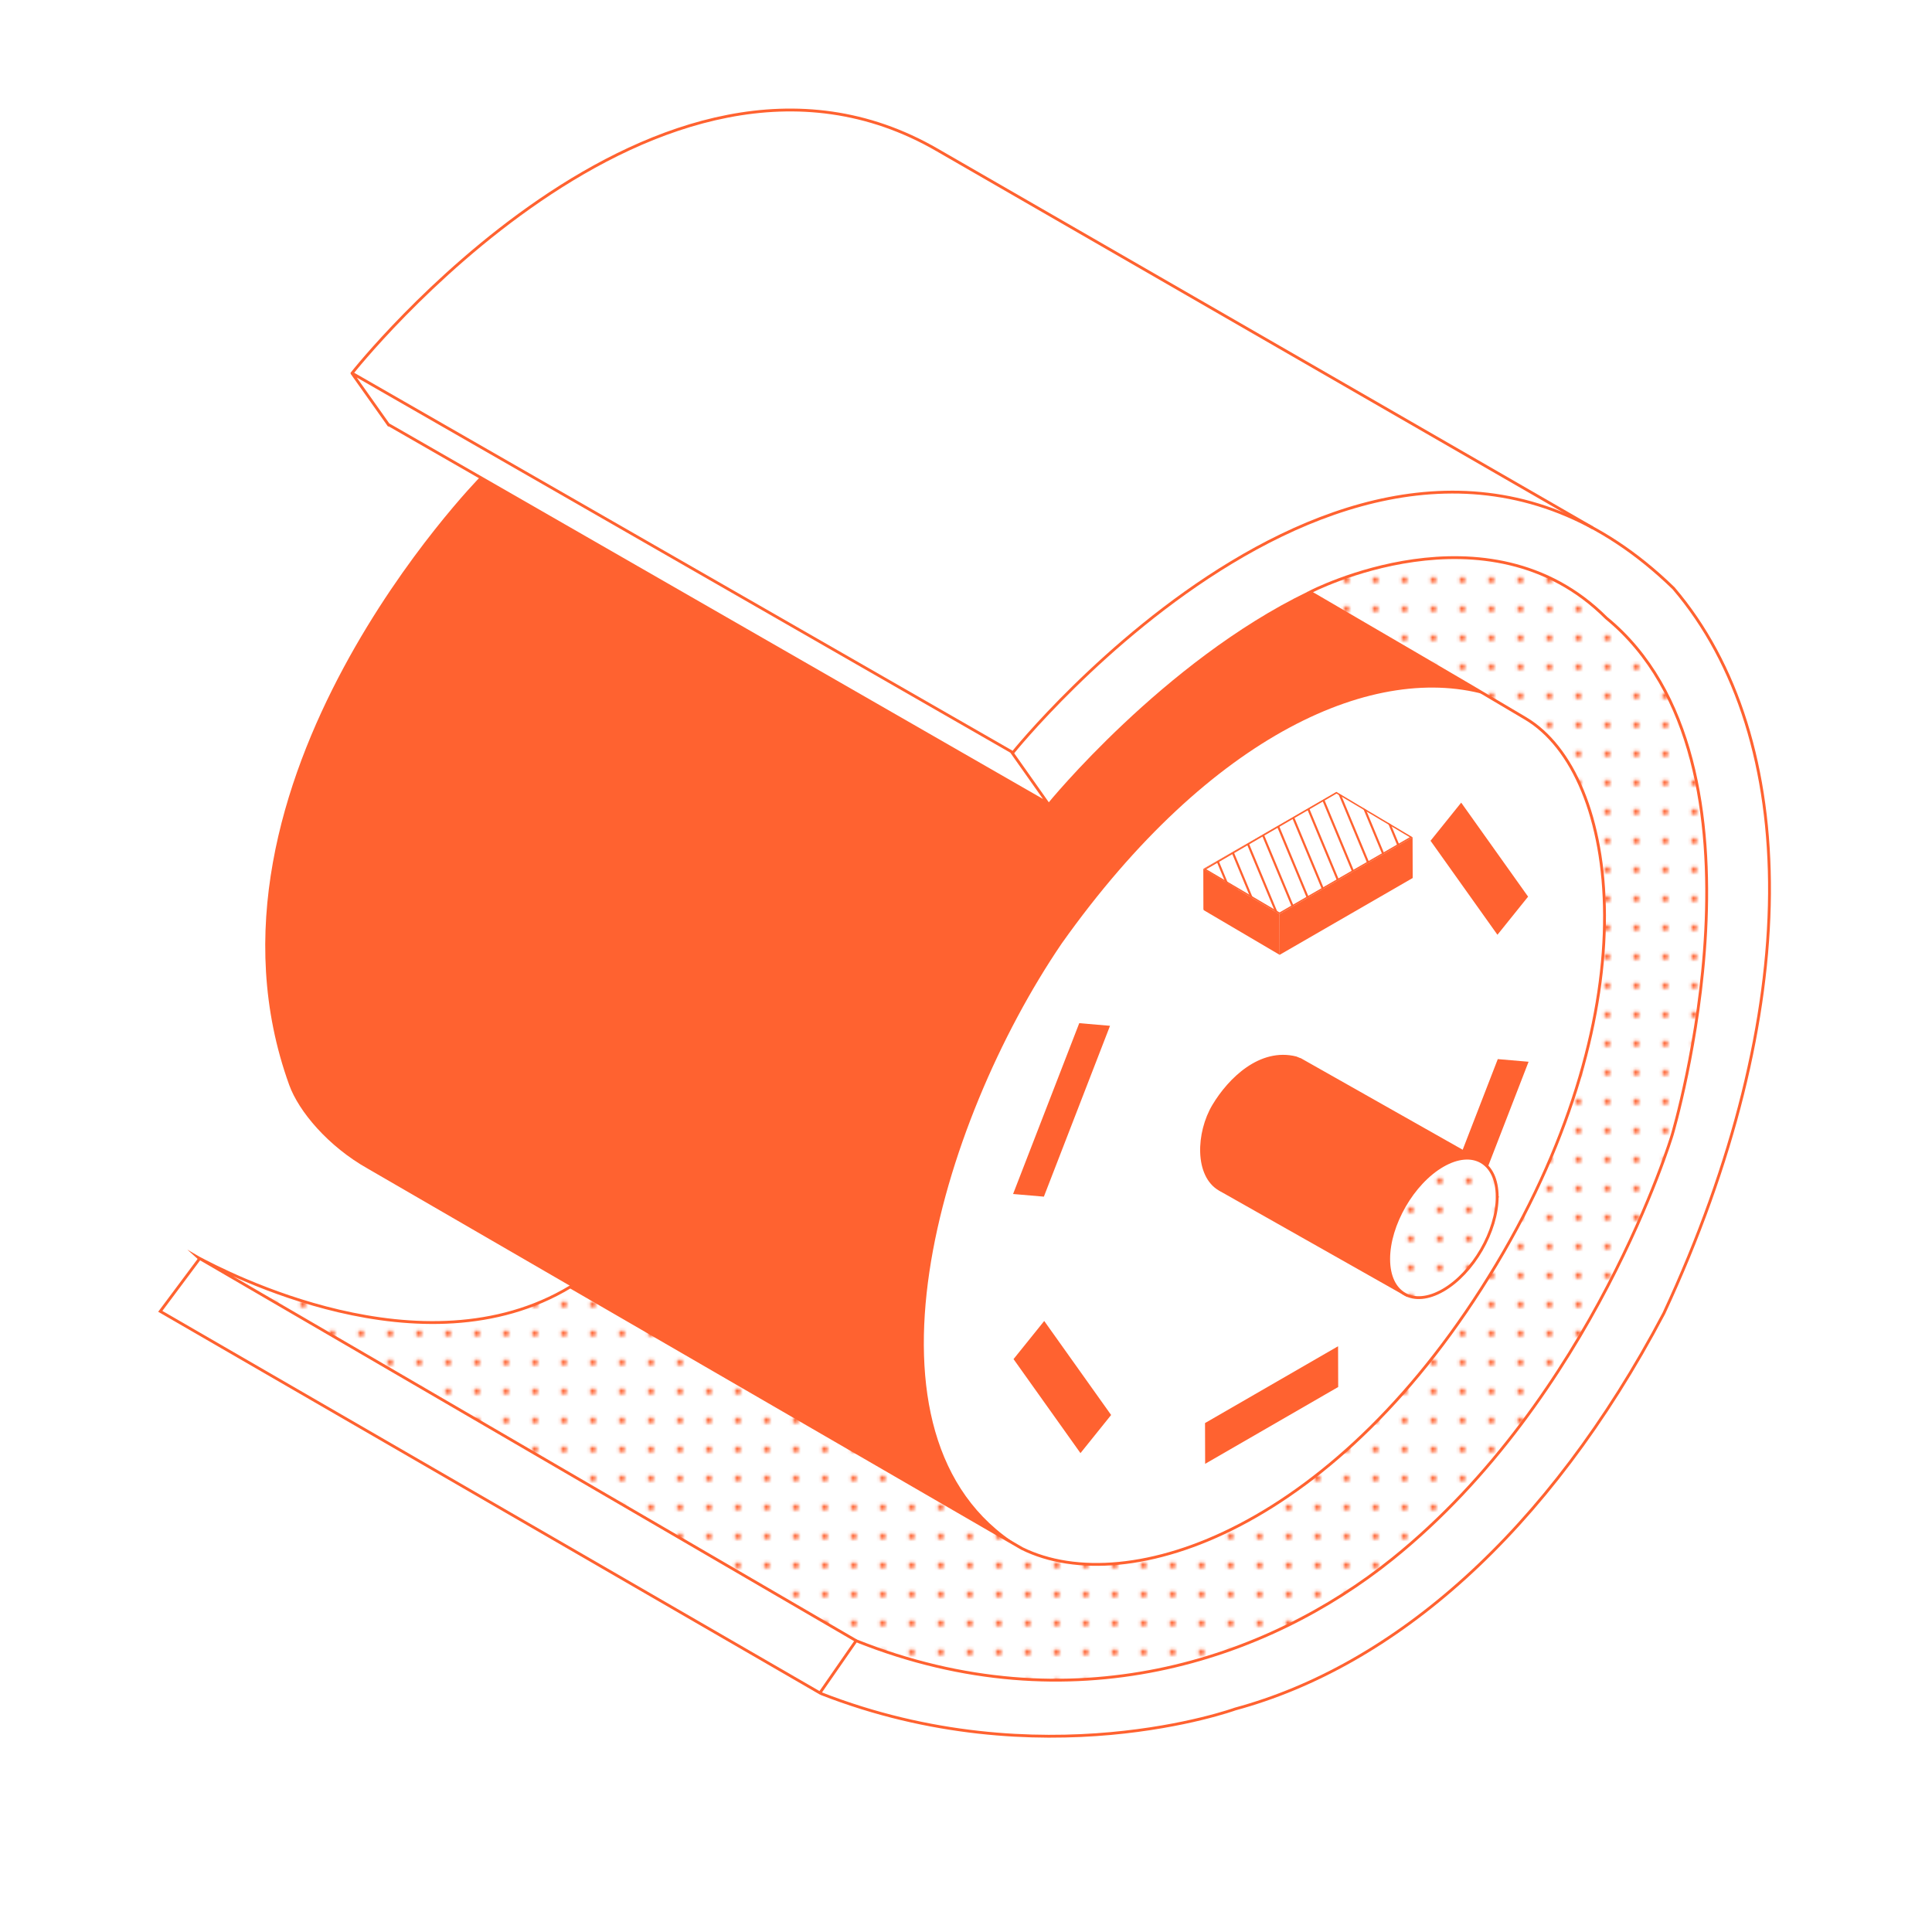 <?xml version="1.0" encoding="UTF-8"?>
<svg id="Layer_1" data-name="Layer 1" xmlns="http://www.w3.org/2000/svg" xmlns:xlink="http://www.w3.org/1999/xlink" viewBox="0 0 680 680">
  <defs>
    <style>
      .cls-1 {
        fill: url(#New_Pattern_3);
      }

      .cls-1, .cls-2, .cls-3, .cls-4, .cls-5 {
        stroke-width: 0px;
      }

      .cls-6 {
        clip-path: url(#clippath);
      }

      .cls-2, .cls-7 {
        fill: none;
      }

      .cls-3 {
        fill: url(#New_Pattern_3-2);
      }

      .cls-8, .cls-9, .cls-10, .cls-5 {
        fill: #fff;
      }

      .cls-9 {
        stroke-width: .75px;
      }

      .cls-9, .cls-7, .cls-10, .cls-11 {
        stroke: #ff6230;
        stroke-miterlimit: 10;
      }

      .cls-4, .cls-11 {
        fill: #ff6230;
      }

      .cls-12 {
        clip-path: url(#clippath-1);
      }

      .cls-13 {
        clip-path: url(#clippath-3);
      }

      .cls-14 {
        clip-path: url(#clippath-2);
      }

      .cls-15 {
        isolation: isolate;
      }
    </style>
    <clipPath id="clippath">
      <path id="inside_fill-2" data-name="inside fill" class="cls-10" d="M69.87,442.7c9.3,4.94,78.87,41.6,130.85,10.24l158.99,92.09c37.5,18.47,111.43-7.3,166.92-99.94,54.74-91.38,43.44-172.5,10.34-192.21-25.73-15.33-50.04-29.37-75.89-44.49,0,0,62.57-32.6,104.27,9.1,62.4,51.01,23.2,181.96,23.2,181.96,0,0-27.78,92.35-98.41,149.2-44.18,35.56-113.12,59.05-188.74,28.86l-231.54-134.82Z"/>
    </clipPath>
    <pattern id="New_Pattern_3" data-name="New Pattern 3" x="0" y="0" width="10" height="10" patternTransform="translate(-365.33 109.54) scale(1.02)" patternUnits="userSpaceOnUse" viewBox="0 0 10 10">
      <g>
        <rect class="cls-2" width="10" height="10"/>
        <rect class="cls-5" width="10" height="10"/>
        <rect class="cls-4" x="1.84" y="1.82" width="1.84" height="1.84"/>
      </g>
    </pattern>
    <clipPath id="clippath-1">
      <polygon class="cls-2" points="356.95 554.03 356.36 344.58 537.63 239.92 538.22 449.37 356.95 554.03"/>
    </clipPath>
    <clipPath id="clippath-2">
      <path class="cls-10" d="M507.8,410.24c-5.27,3.04-10.04,8.26-13.48,14.22-3.44,5.97-5.57,12.68-5.55,18.74.02,6.06,2.17,10.31,5.64,12.28,3.46,1.97,8.25,1.67,13.52-1.37,5.27-3.04,10.03-8.25,13.48-14.22,3.44-5.96,5.57-12.68,5.55-18.74l.41-.24-.41.24c-.02-6.06-2.17-10.3-5.64-12.28-3.47-1.97-8.25-1.67-13.52,1.37"/>
    </clipPath>
    <pattern id="New_Pattern_3-2" data-name="New Pattern 3" patternTransform="translate(-363.11 117.03) scale(1.02)" xlink:href="#New_Pattern_3"/>
    <clipPath id="clippath-3">
      <polygon class="cls-5" points="470.49 278.92 497.18 294.69 450.35 321.73 423.59 305.95 470.49 278.92"/>
    </clipPath>
  </defs>
  <path id="magnet_cylinder" data-name="magnet cylinder" class="cls-4" d="M358.51,544.01l-158.99-92.09-70.05-40.58c-13.96-7.84-24.31-20.14-27.68-29.47-38.47-106.41,67.14-213.93,67.14-213.93l199.89,114.83s40.55-49.88,91.43-74.5l64.27,36.72c-40.05-12.35-98.26,13.02-150.83,87.08-43.24,63.56-75.91,174.07-15.18,211.94Z"/>
  <line id="outer_fill" data-name="outer fill" class="cls-7" x1="560.62" y1="185.81" x2="329.91" y2="52.81"/>
  <g>
    <path id="inside_fill" data-name="inside fill" class="cls-8" d="M69.87,442.7c9.3,4.94,78.87,41.6,130.85,10.24l158.99,92.09c37.5,18.47,111.43-7.3,166.92-99.94,54.74-91.38,43.44-172.5,10.34-192.21-25.73-15.33-50.04-29.37-75.89-44.49,0,0,62.57-32.6,104.27,9.1,62.4,51.01,23.2,181.96,23.2,181.96,0,0-27.78,92.35-98.41,149.2-44.18,35.56-113.12,59.05-188.74,28.86l-231.54-134.82Z"/>
    <g class="cls-6">
      <rect class="cls-1" x="63.22" y="85.63" width="559.86" height="617.15"/>
    </g>
    <path id="inside_fill-3" data-name="inside fill" class="cls-7" d="M69.87,442.7c9.3,4.94,78.87,41.6,130.85,10.24l158.99,92.09c37.5,18.47,111.43-7.3,166.92-99.94,54.74-91.38,43.44-172.5,10.34-192.21-25.73-15.33-50.04-29.37-75.89-44.49,0,0,62.57-32.6,104.27,9.1,62.4,51.01,23.2,181.96,23.2,181.96,0,0-27.78,92.35-98.41,149.2-44.18,35.56-113.12,59.05-188.74,28.86l-231.54-134.82Z"/>
  </g>
  <path class="cls-4" d="M456.61,372.83c7.45,4.46,7.3,18.4-.33,31.13-7.63,12.73-19.85,19.43-27.3,14.96"/>
  <path class="cls-7" d="M136.67,149.41l232.14,133.36s0,0,0,0l-12.78-18.1h0S123.89,131.33,123.89,131.33c-.01,0-.03,0-.02.02l12.8,18.06Z"/>
  <polyline id="rim_side" data-name="rim side" class="cls-7" points="301.57 577.13 288.58 595.86 56.41 461.55 70.29 442.95"/>
  <g class="cls-15">
    <g class="cls-12">
      <polyline class="cls-4" points="470.41 278.73 423.57 305.77 423.61 320.12 470.45 293.08 470.41 278.73"/>
      <polyline class="cls-4" points="470.96 473.83 424.13 500.87 424.17 515.22 471 488.18 470.96 473.83"/>
      <polyline class="cls-4" points="379.86 360.12 356.57 420.25 367.41 421.18 390.69 361.05 379.86 360.12"/>
      <polyline class="cls-4" points="527.17 372.77 503.89 432.9 514.72 433.83 538.01 373.7 527.17 372.77"/>
      <polyline class="cls-4" points="367.53 464.94 356.73 478.36 380.29 511.45 391.08 498.03 367.53 464.94"/>
      <polyline class="cls-4" points="514.29 282.5 503.5 295.92 527.05 329.01 537.84 315.59 514.29 282.5"/>
    </g>
  </g>
  <g>
    <path class="cls-11" d="M457.82,373.01l64.72,36.6s.01.06-.03.05c-8.14-3.61-18.37.38-26.96,12.81-6.48,9.37-9.68,25.93-.19,33.48.02.01,0,.03-.01.02-21.65-12.24-66.01-37.33-66.01-37.33-8.49-4.81-7.89-19.99-2.17-29.53,5.59-9.32,16.44-19.92,28.96-16.78.46.19,1.21.5,1.68.69Z"/>
    <g class="cls-15">
      <g>
        <path class="cls-8" d="M507.8,410.24c-5.27,3.04-10.04,8.26-13.48,14.22-3.44,5.97-5.57,12.68-5.55,18.74.02,6.06,2.17,10.31,5.64,12.28,3.46,1.97,8.25,1.67,13.52-1.37,5.27-3.04,10.03-8.25,13.48-14.22,3.44-5.96,5.57-12.68,5.55-18.74l.41-.24-.41.24c-.02-6.06-2.17-10.3-5.64-12.28-3.47-1.97-8.25-1.67-13.52,1.37"/>
        <g class="cls-14">
          <rect class="cls-3" x="228.01" y="123.6" width="559.86" height="617.15"/>
        </g>
        <path class="cls-7" d="M507.8,410.24c-5.27,3.04-10.04,8.26-13.48,14.22-3.44,5.97-5.57,12.68-5.55,18.74.02,6.06,2.17,10.31,5.64,12.28,3.46,1.97,8.25,1.67,13.52-1.37,5.27-3.04,10.03-8.25,13.48-14.22,3.44-5.96,5.57-12.68,5.55-18.74l.41-.24-.41.24c-.02-6.06-2.17-10.3-5.64-12.28-3.47-1.97-8.25-1.67-13.52,1.37"/>
      </g>
    </g>
  </g>
  <g>
    <g>
      <polygon class="cls-8" points="470.49 278.92 497.18 294.69 450.35 321.73 423.59 305.95 470.49 278.92"/>
      <g class="cls-13">
        <g>
          <line class="cls-9" x1="385.23" y1="230.63" x2="455.89" y2="400.42"/>
          <line class="cls-9" x1="390.92" y1="228.46" x2="461.58" y2="398.25"/>
          <line class="cls-9" x1="396.61" y1="226.29" x2="467.27" y2="396.08"/>
          <line class="cls-9" x1="402.3" y1="224.12" x2="472.96" y2="393.91"/>
          <line class="cls-9" x1="407.99" y1="221.94" x2="478.65" y2="391.74"/>
          <line class="cls-9" x1="413.68" y1="219.77" x2="484.34" y2="389.56"/>
          <line class="cls-9" x1="419.37" y1="217.6" x2="490.03" y2="387.39"/>
          <line class="cls-9" x1="425.06" y1="215.43" x2="495.72" y2="385.22"/>
          <line class="cls-9" x1="430.74" y1="213.26" x2="501.4" y2="383.05"/>
          <line class="cls-9" x1="436.43" y1="211.08" x2="507.09" y2="380.88"/>
          <line class="cls-9" x1="442.12" y1="208.91" x2="512.78" y2="378.7"/>
          <line class="cls-9" x1="447.81" y1="206.74" x2="518.47" y2="376.53"/>
          <line class="cls-9" x1="453.5" y1="204.57" x2="524.16" y2="374.36"/>
          <line class="cls-9" x1="459.19" y1="202.4" x2="529.85" y2="372.19"/>
          <line class="cls-9" x1="464.88" y1="200.22" x2="535.54" y2="370.02"/>
        </g>
      </g>
    </g>
    <path class="cls-4" d="M470.4,279.32l25.79,15.36-45.84,26.47-25.77-15.2,45.82-26.63M470.4,278.74l-46.82,27.21,26.76,15.78,46.84-27.04-26.78-15.95h0Z"/>
  </g>
  <polyline class="cls-4" points="423.64 320.33 423.59 305.95 450.35 321.72 450.39 336.07"/>
  <polyline class="cls-4" points="497.18 294.68 450.35 321.72 450.39 336.07 497.22 309.03 497.18 294.68"/>
  <g id="rim">
    <path id="rim-2" data-name="rim" class="cls-7" d="M356.46,264.95s127.96-159.47,232.56-57.92c45.18,52.94,46.04,148.94-3.39,255.2-40.8,77.46-95.19,124.21-150.91,139.29,0,0-68.34,24.84-145.83-5.47"/>
  </g>
  <g id="rim-3" data-name="rim">
    <path id="rim-4" data-name="rim" class="cls-7" d="M124.11,131.11S231.26-4.5,330.02,52.87"/>
  </g>
</svg>